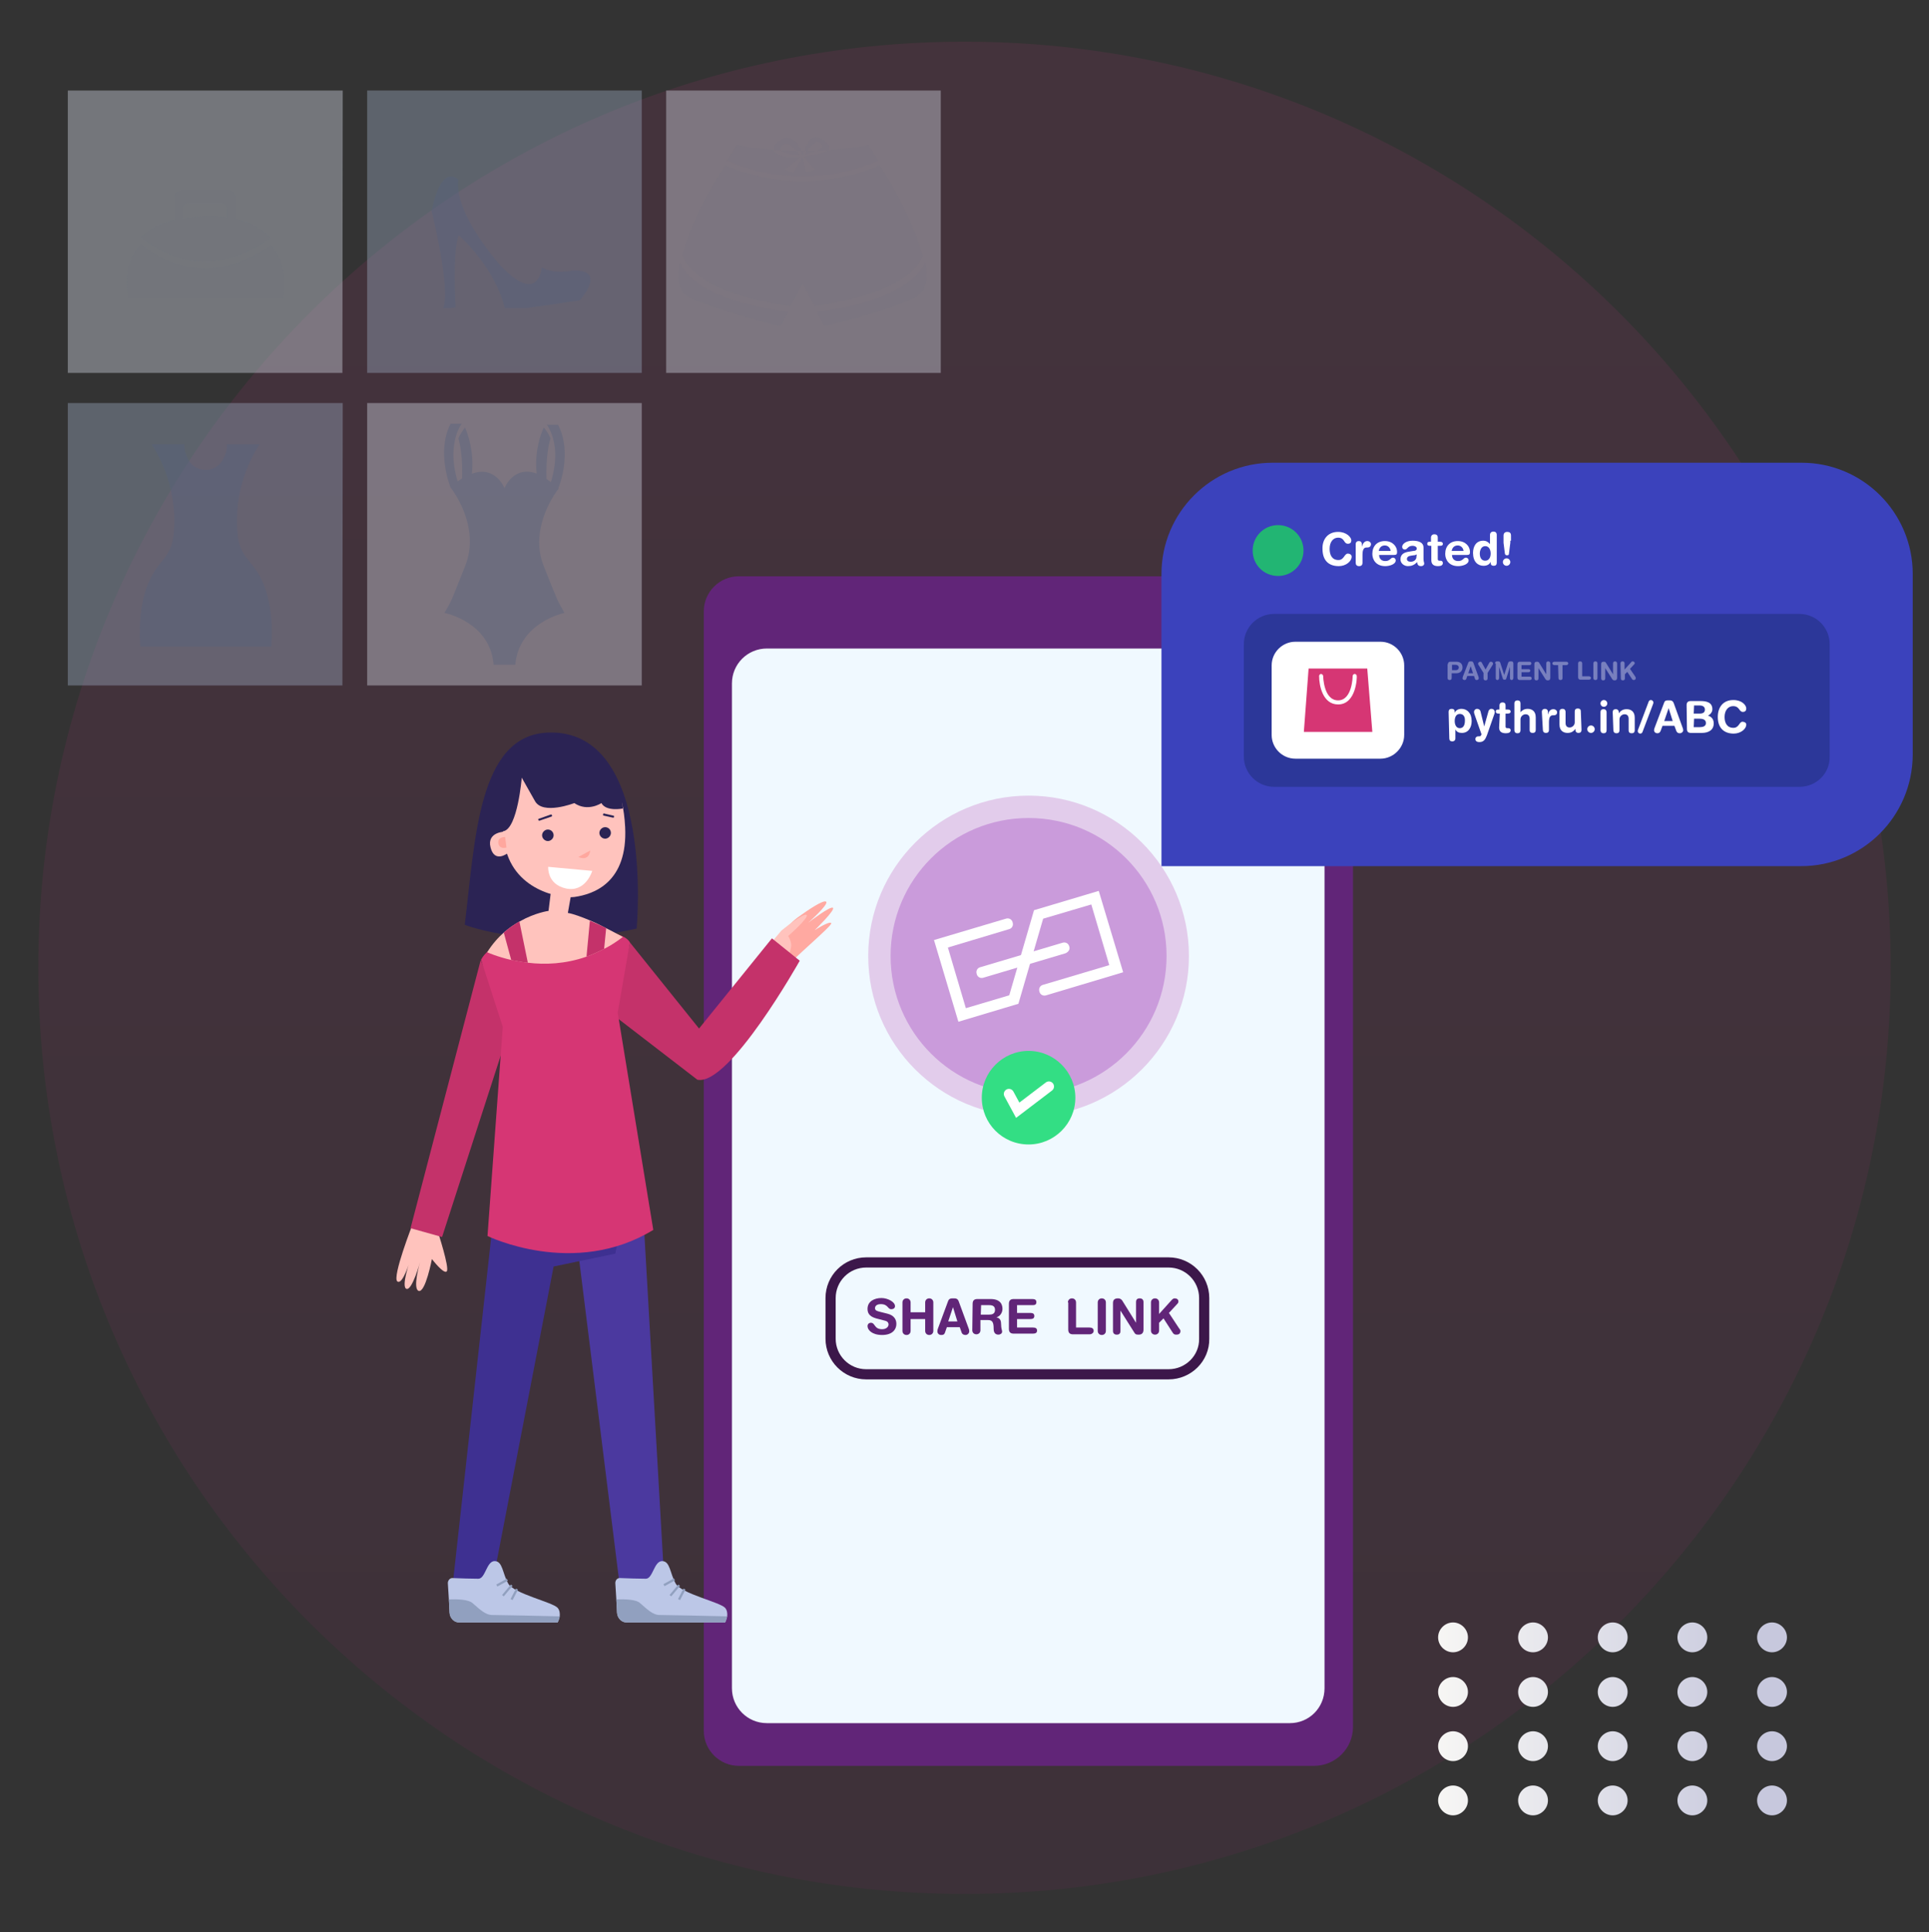 <?xml version="1.0" encoding="utf-8"?>
<!-- Generator: Adobe Illustrator 26.1.0, SVG Export Plug-In . SVG Version: 6.00 Build 0)  -->
<svg version="1.1" id="Layer_1" xmlns="http://www.w3.org/2000/svg" xmlns:xlink="http://www.w3.org/1999/xlink" x="0px" y="0px"
	 viewBox="0 0 569 570" style="enable-background:new 0 0 569 570;" xml:space="preserve">
<rect x="0" y="0" width="569" height="570" fill="#333333" stroke="none"/>
<style type="text/css">
	.st0{opacity:0.1;fill:url(#SVGID_1_);enable-background:new    ;}
	.st1{fill:url(#SVGID_00000145779715469754775470000016597155774604590524_);}
	.st2{fill:url(#SVGID_00000093159127381268958080000013267284150555647408_);}
	.st3{fill:url(#SVGID_00000000903448280595206350000017776979927285017492_);}
	.st4{fill:url(#SVGID_00000051348987225276845770000001016409095610187661_);}
	.st5{fill:url(#SVGID_00000089542938008175955790000008212406240033840814_);}
	.st6{fill:url(#SVGID_00000169524121190831194410000001109948917883963049_);}
	.st7{fill:url(#SVGID_00000007418069597628416940000005055244753921373326_);}
	.st8{fill:url(#SVGID_00000087379346163766437100000011016424882644678560_);}
	.st9{fill:url(#SVGID_00000111902073455671426750000015965905860054582915_);}
	.st10{fill:url(#SVGID_00000010291906301214097360000002788269762959484806_);}
	.st11{fill:url(#SVGID_00000150806963692396866450000004966680590383477144_);}
	.st12{fill:url(#SVGID_00000110444661566116516830000000716700121165826726_);}
	.st13{fill:url(#SVGID_00000052077075195748829200000002928403309185497483_);}
	.st14{fill:url(#SVGID_00000011006616232366857750000003450882889618429572_);}
	.st15{fill:url(#SVGID_00000108269903013345440180000010051079411454885046_);}
	.st16{fill:url(#SVGID_00000066503402760270145490000017453997716941902213_);}
	.st17{fill:url(#SVGID_00000069387214100583306410000009891375722663128725_);}
	.st18{fill:url(#SVGID_00000108269756896996972920000005590734798940372377_);}
	.st19{fill:url(#SVGID_00000107553922160795485620000013844776966056831910_);}
	.st20{fill:url(#SVGID_00000057134363949118313520000002087544146573078412_);}
	.st21{fill:#612578;}
	.st22{fill:#F0F9FF;}
	.st23{fill:none;stroke:#3C174A;stroke-width:3;stroke-miterlimit:10;}
	.st24{fill:#E2CCEB;}
	.st25{fill:#CA9BDB;}
	.st26{fill:#33DE84;}
	.st27{fill:none;stroke:#FFFFFF;stroke-width:3;stroke-linecap:round;stroke-miterlimit:10;}
	.st28{fill:#FFFFFF;}
	.st29{opacity:0.5;}
	.st30{fill:none;}
	.st31{fill:#3B42BC;}
	.st32{fill:#2C3799;}
	.st33{fill:#D63674;}
	.st34{opacity:0.6;}
	.st35{opacity:0.6;fill:#FFFFFF;enable-background:new    ;}
	.st36{fill:#22B573;}
	.st37{opacity:0.4;fill:#D4DAE6;enable-background:new    ;}
	.st38{opacity:0.4;fill:#9BAAC2;enable-background:new    ;}
	.st39{opacity:0.4;fill:#55637D;enable-background:new    ;}
	.st40{opacity:0.4;}
	.st41{fill:#FFC3BD;}
	.st42{fill:#FFA9A1;}
	.st43{fill:#C4326A;}
	.st44{fill:#4B399F;}
	.st45{fill:#3E3091;}
	.st46{fill:#2B2354;}
	.st47{fill:#FFA79E;}
	.st48{fill:#BCC7E7;}
	.st49{fill:#91A0BF;}
</style>
<linearGradient id="SVGID_1_" gradientUnits="userSpaceOnUse" x1="284.5" y1="1109.831" x2="284.5" y2="1750.03" gradientTransform="matrix(1 0 0 1 0 -1073.054)">
	<stop  offset="0" style="stop-color:#DD2F8E"/>
	<stop  offset="1" style="stop-color:#891D65"/>
</linearGradient>
<path class="st0" d="M284.5,558.7c150.9,0,273.2-122.3,273.2-273.2S435.4,12.3,284.5,12.3S11.3,134.6,11.3,285.5
	S133.6,558.7,284.5,558.7z"/>
<g>
	
		<linearGradient id="SVGID_00000030449593462166967460000015575509312374682005_" gradientUnits="userSpaceOnUse" x1="407.379" y1="229" x2="519.69" y2="229" gradientTransform="matrix(1 0 0 -1 0 712)">
		<stop  offset="0" style="stop-color:#FFFEF8"/>
		<stop  offset="1" style="stop-color:#C7C8DD"/>
	</linearGradient>
	<path style="fill:url(#SVGID_00000030449593462166967460000015575509312374682005_);" d="M428.6,487.4c2.4,0,4.4-2,4.4-4.4
		s-2-4.4-4.4-4.4s-4.4,2-4.4,4.4S426.2,487.4,428.6,487.4z"/>
	
		<linearGradient id="SVGID_00000049902133351584100490000007110196834415062949_" gradientUnits="userSpaceOnUse" x1="407.378" y1="229" x2="519.688" y2="229" gradientTransform="matrix(1 0 0 -1 0 712)">
		<stop  offset="0" style="stop-color:#FFFEF8"/>
		<stop  offset="1" style="stop-color:#C7C8DD"/>
	</linearGradient>
	<path style="fill:url(#SVGID_00000049902133351584100490000007110196834415062949_);" d="M452.2,487.4c2.4,0,4.4-2,4.4-4.4
		s-2-4.4-4.4-4.4s-4.4,2-4.4,4.4S449.7,487.4,452.2,487.4z"/>
	
		<linearGradient id="SVGID_00000088124589905716160210000004796983506812859303_" gradientUnits="userSpaceOnUse" x1="407.379" y1="229" x2="519.69" y2="229" gradientTransform="matrix(1 0 0 -1 0 712)">
		<stop  offset="0" style="stop-color:#FFFEF8"/>
		<stop  offset="1" style="stop-color:#C7C8DD"/>
	</linearGradient>
	<path style="fill:url(#SVGID_00000088124589905716160210000004796983506812859303_);" d="M475.7,487.4c2.4,0,4.4-2,4.4-4.4
		s-2-4.4-4.4-4.4s-4.4,2-4.4,4.4S473.3,487.4,475.7,487.4z"/>
	
		<linearGradient id="SVGID_00000127732666525401593760000005460344720971498643_" gradientUnits="userSpaceOnUse" x1="407.378" y1="229" x2="519.688" y2="229" gradientTransform="matrix(1 0 0 -1 0 712)">
		<stop  offset="0" style="stop-color:#FFFEF8"/>
		<stop  offset="1" style="stop-color:#C7C8DD"/>
	</linearGradient>
	<path style="fill:url(#SVGID_00000127732666525401593760000005460344720971498643_);" d="M499.2,487.4c2.4,0,4.4-2,4.4-4.4
		s-2-4.4-4.4-4.4s-4.4,2-4.4,4.4S496.8,487.4,499.2,487.4z"/>
	
		<linearGradient id="SVGID_00000004507053390115600110000015074586381867748782_" gradientUnits="userSpaceOnUse" x1="407.379" y1="229" x2="519.688" y2="229" gradientTransform="matrix(1 0 0 -1 0 712)">
		<stop  offset="0" style="stop-color:#FFFEF8"/>
		<stop  offset="1" style="stop-color:#C7C8DD"/>
	</linearGradient>
	<path style="fill:url(#SVGID_00000004507053390115600110000015074586381867748782_);" d="M522.7,487.4c2.4,0,4.4-2,4.4-4.4
		s-2-4.4-4.4-4.4s-4.4,2-4.4,4.4S520.3,487.4,522.7,487.4z"/>
	
		<linearGradient id="SVGID_00000146458119078847758520000009002304162021017527_" gradientUnits="userSpaceOnUse" x1="407.379" y1="212.9" x2="519.688" y2="212.9" gradientTransform="matrix(1 0 0 -1 0 712)">
		<stop  offset="0" style="stop-color:#FFFEF8"/>
		<stop  offset="1" style="stop-color:#C7C8DD"/>
	</linearGradient>
	<path style="fill:url(#SVGID_00000146458119078847758520000009002304162021017527_);" d="M428.6,503.5c2.4,0,4.4-2,4.4-4.4
		s-2-4.4-4.4-4.4s-4.4,2-4.4,4.4S426.2,503.5,428.6,503.5z"/>
	
		<linearGradient id="SVGID_00000054233146218322047480000012571193696563271595_" gradientUnits="userSpaceOnUse" x1="407.378" y1="212.9" x2="519.688" y2="212.9" gradientTransform="matrix(1 0 0 -1 0 712)">
		<stop  offset="0" style="stop-color:#FFFEF8"/>
		<stop  offset="1" style="stop-color:#C7C8DD"/>
	</linearGradient>
	<path style="fill:url(#SVGID_00000054233146218322047480000012571193696563271595_);" d="M452.2,503.5c2.4,0,4.4-2,4.4-4.4
		s-2-4.4-4.4-4.4s-4.4,2-4.4,4.4S449.7,503.5,452.2,503.5z"/>
	
		<linearGradient id="SVGID_00000136370417604993487470000009121588587020678022_" gradientUnits="userSpaceOnUse" x1="407.379" y1="212.9" x2="519.69" y2="212.9" gradientTransform="matrix(1 0 0 -1 0 712)">
		<stop  offset="0" style="stop-color:#FFFEF8"/>
		<stop  offset="1" style="stop-color:#C7C8DD"/>
	</linearGradient>
	<path style="fill:url(#SVGID_00000136370417604993487470000009121588587020678022_);" d="M475.7,503.5c2.4,0,4.4-2,4.4-4.4
		s-2-4.4-4.4-4.4s-4.4,2-4.4,4.4S473.3,503.5,475.7,503.5z"/>
	
		<linearGradient id="SVGID_00000166645077512522227570000008333762471718447505_" gradientUnits="userSpaceOnUse" x1="407.378" y1="212.9" x2="519.688" y2="212.9" gradientTransform="matrix(1 0 0 -1 0 712)">
		<stop  offset="0" style="stop-color:#FFFEF8"/>
		<stop  offset="1" style="stop-color:#C7C8DD"/>
	</linearGradient>
	<path style="fill:url(#SVGID_00000166645077512522227570000008333762471718447505_);" d="M499.2,503.5c2.4,0,4.4-2,4.4-4.4
		s-2-4.4-4.4-4.4s-4.4,2-4.4,4.4S496.8,503.5,499.2,503.5z"/>
	
		<linearGradient id="SVGID_00000018235254374496430460000000440535176800428937_" gradientUnits="userSpaceOnUse" x1="407.379" y1="212.9" x2="519.688" y2="212.9" gradientTransform="matrix(1 0 0 -1 0 712)">
		<stop  offset="0" style="stop-color:#FFFEF8"/>
		<stop  offset="1" style="stop-color:#C7C8DD"/>
	</linearGradient>
	<path style="fill:url(#SVGID_00000018235254374496430460000000440535176800428937_);" d="M522.7,503.5c2.4,0,4.4-2,4.4-4.4
		s-2-4.4-4.4-4.4s-4.4,2-4.4,4.4S520.3,503.5,522.7,503.5z"/>
	
		<linearGradient id="SVGID_00000121971635061367550260000009489444536137486779_" gradientUnits="userSpaceOnUse" x1="407.379" y1="196.9" x2="519.688" y2="196.9" gradientTransform="matrix(1 0 0 -1 0 712)">
		<stop  offset="0" style="stop-color:#FFFEF8"/>
		<stop  offset="1" style="stop-color:#C7C8DD"/>
	</linearGradient>
	<path style="fill:url(#SVGID_00000121971635061367550260000009489444536137486779_);" d="M428.6,519.5c2.4,0,4.4-2,4.4-4.4
		s-2-4.4-4.4-4.4s-4.4,2-4.4,4.4S426.2,519.5,428.6,519.5z"/>
	
		<linearGradient id="SVGID_00000170251524428022088670000011922204624404771729_" gradientUnits="userSpaceOnUse" x1="407.378" y1="196.9" x2="519.688" y2="196.9" gradientTransform="matrix(1 0 0 -1 0 712)">
		<stop  offset="0" style="stop-color:#FFFEF8"/>
		<stop  offset="1" style="stop-color:#C7C8DD"/>
	</linearGradient>
	<path style="fill:url(#SVGID_00000170251524428022088670000011922204624404771729_);" d="M452.2,519.5c2.4,0,4.4-2,4.4-4.4
		s-2-4.4-4.4-4.4s-4.4,2-4.4,4.4S449.7,519.5,452.2,519.5z"/>
	
		<linearGradient id="SVGID_00000132774387859690486560000001333953592011687569_" gradientUnits="userSpaceOnUse" x1="407.379" y1="196.9" x2="519.69" y2="196.9" gradientTransform="matrix(1 0 0 -1 0 712)">
		<stop  offset="0" style="stop-color:#FFFEF8"/>
		<stop  offset="1" style="stop-color:#C7C8DD"/>
	</linearGradient>
	<path style="fill:url(#SVGID_00000132774387859690486560000001333953592011687569_);" d="M475.7,519.5c2.4,0,4.4-2,4.4-4.4
		s-2-4.4-4.4-4.4s-4.4,2-4.4,4.4S473.3,519.5,475.7,519.5z"/>
	
		<linearGradient id="SVGID_00000155842888183842719070000003468057694829360788_" gradientUnits="userSpaceOnUse" x1="407.378" y1="196.9" x2="519.688" y2="196.9" gradientTransform="matrix(1 0 0 -1 0 712)">
		<stop  offset="0" style="stop-color:#FFFEF8"/>
		<stop  offset="1" style="stop-color:#C7C8DD"/>
	</linearGradient>
	<path style="fill:url(#SVGID_00000155842888183842719070000003468057694829360788_);" d="M499.2,519.5c2.4,0,4.4-2,4.4-4.4
		s-2-4.4-4.4-4.4s-4.4,2-4.4,4.4S496.8,519.5,499.2,519.5z"/>
	
		<linearGradient id="SVGID_00000141417752095031905380000006326635331780380058_" gradientUnits="userSpaceOnUse" x1="407.379" y1="196.9" x2="519.688" y2="196.9" gradientTransform="matrix(1 0 0 -1 0 712)">
		<stop  offset="0" style="stop-color:#FFFEF8"/>
		<stop  offset="1" style="stop-color:#C7C8DD"/>
	</linearGradient>
	<path style="fill:url(#SVGID_00000141417752095031905380000006326635331780380058_);" d="M522.7,519.5c2.4,0,4.4-2,4.4-4.4
		s-2-4.4-4.4-4.4s-4.4,2-4.4,4.4S520.3,519.5,522.7,519.5z"/>
	
		<linearGradient id="SVGID_00000165230585841756836690000014661454507877965956_" gradientUnits="userSpaceOnUse" x1="407.379" y1="180.9" x2="519.688" y2="180.9" gradientTransform="matrix(1 0 0 -1 0 712)">
		<stop  offset="0" style="stop-color:#FFFEF8"/>
		<stop  offset="1" style="stop-color:#C7C8DD"/>
	</linearGradient>
	<path style="fill:url(#SVGID_00000165230585841756836690000014661454507877965956_);" d="M428.6,535.5c2.4,0,4.4-2,4.4-4.4
		s-2-4.4-4.4-4.4s-4.4,2-4.4,4.4S426.2,535.5,428.6,535.5z"/>
	
		<linearGradient id="SVGID_00000119098187078508694360000000846189131205011351_" gradientUnits="userSpaceOnUse" x1="407.378" y1="180.9" x2="519.688" y2="180.9" gradientTransform="matrix(1 0 0 -1 0 712)">
		<stop  offset="0" style="stop-color:#FFFEF8"/>
		<stop  offset="1" style="stop-color:#C7C8DD"/>
	</linearGradient>
	<path style="fill:url(#SVGID_00000119098187078508694360000000846189131205011351_);" d="M452.2,535.5c2.4,0,4.4-2,4.4-4.4
		s-2-4.4-4.4-4.4s-4.4,2-4.4,4.4C447.8,533.5,449.7,535.5,452.2,535.5z"/>
	
		<linearGradient id="SVGID_00000077320888206071520430000002765794334330969791_" gradientUnits="userSpaceOnUse" x1="407.379" y1="180.9" x2="519.69" y2="180.9" gradientTransform="matrix(1 0 0 -1 0 712)">
		<stop  offset="0" style="stop-color:#FFFEF8"/>
		<stop  offset="1" style="stop-color:#C7C8DD"/>
	</linearGradient>
	<path style="fill:url(#SVGID_00000077320888206071520430000002765794334330969791_);" d="M475.7,535.5c2.4,0,4.4-2,4.4-4.4
		s-2-4.4-4.4-4.4s-4.4,2-4.4,4.4C471.3,533.5,473.3,535.5,475.7,535.5z"/>
	
		<linearGradient id="SVGID_00000114051873230959969680000003651231661373563567_" gradientUnits="userSpaceOnUse" x1="407.378" y1="180.9" x2="519.688" y2="180.9" gradientTransform="matrix(1 0 0 -1 0 712)">
		<stop  offset="0" style="stop-color:#FFFEF8"/>
		<stop  offset="1" style="stop-color:#C7C8DD"/>
	</linearGradient>
	<path style="fill:url(#SVGID_00000114051873230959969680000003651231661373563567_);" d="M499.2,535.5c2.4,0,4.4-2,4.4-4.4
		s-2-4.4-4.4-4.4s-4.4,2-4.4,4.4C494.8,533.5,496.8,535.5,499.2,535.5z"/>
	
		<linearGradient id="SVGID_00000005969245247775572440000014820546857566451073_" gradientUnits="userSpaceOnUse" x1="407.379" y1="180.9" x2="519.688" y2="180.9" gradientTransform="matrix(1 0 0 -1 0 712)">
		<stop  offset="0" style="stop-color:#FFFEF8"/>
		<stop  offset="1" style="stop-color:#C7C8DD"/>
	</linearGradient>
	<path style="fill:url(#SVGID_00000005969245247775572440000014820546857566451073_);" d="M522.7,535.5c2.4,0,4.4-2,4.4-4.4
		s-2-4.4-4.4-4.4s-4.4,2-4.4,4.4S520.3,535.5,522.7,535.5z"/>
</g>
<path class="st21" d="M387.6,520.9H217.9c-5.6,0-10.3-4.6-10.3-10.3V180.3c0-5.6,4.6-10.3,10.3-10.3h170.9c5.7,0,10.3,4.6,10.3,10.3
	v329.1C399.1,515.8,393.9,520.9,387.6,520.9z"/>
<path class="st22" d="M380.5,508.3H226.2c-5.7,0-10.3-4.6-10.3-10.3V201.6c0-5.7,4.6-10.3,10.3-10.3h154.2c5.7,0,10.3,4.6,10.3,10.3
	V498C390.7,503.8,386.1,508.3,380.5,508.3z"/>
<path class="st23" d="M344.7,405.4h-89.2c-5.8,0-10.5-4.7-10.5-10.5v-12c0-5.8,4.7-10.5,10.5-10.5h89.2c5.8,0,10.5,4.7,10.5,10.5v12
	C355.3,400.7,350.5,405.4,344.7,405.4z"/>
<path class="st21" d="M261.7,387.5c2.1,0.5,2.7,1.8,2.7,3c0,1.9-1.4,3.3-4.2,3.3c-3,0-4.3-1.5-4.3-2.6c0-0.6,0.4-1,1-1
	c1.3,0,0.9,1.9,3.3,1.9c1.2,0,1.9-0.7,1.9-1.4c0-0.4-0.2-0.9-1-1.1l-2.7-0.7c-2.1-0.6-2.5-1.7-2.5-2.8c0-2.3,2.1-3.2,4.1-3.2
	c1.8,0,4,1.1,4,2.4c0,0.6-0.5,0.9-1.1,0.9c-1.1,0-0.9-1.5-3.1-1.5c-1.1,0-1.7,0.5-1.7,1.2c0,0.8,0.9,0.9,1.6,1.1L261.7,387.5z"/>
<path class="st21" d="M266.2,384.2c0-0.7,0.5-1.2,1.2-1.2s1.2,0.5,1.2,1.2v2.9h4.3v-2.9c0-0.7,0.5-1.2,1.2-1.2s1.2,0.5,1.2,1.2v8.4
	c0,0.7-0.5,1.2-1.2,1.2s-1.2-0.5-1.2-1.2v-3.5h-4.3v3.5c0,0.7-0.5,1.2-1.2,1.2s-1.2-0.5-1.2-1.2V384.2z"/>
<path class="st21" d="M279.7,383.7c0.2-0.5,0.6-0.7,1.2-0.7h0.6c0.5,0,1,0.1,1.3,0.9l2.9,7.9c0.1,0.2,0.2,0.6,0.2,0.9
	c0,0.6-0.5,1.1-1.1,1.1c-0.5,0-0.9-0.2-1.1-0.6l-0.6-1.7h-3.8l-0.6,1.7c-0.2,0.5-0.5,0.6-1.1,0.6s-1.1-0.4-1.1-1.1
	c0-0.3,0.1-0.7,0.2-0.9L279.7,383.7z M281.1,385.6l-1.4,4.2h2.7L281.1,385.6z"/>
<path class="st21" d="M286.9,384.6c0-1.1,0.6-1.4,1.4-1.4h3.9c2.8,0,3.5,1.5,3.5,2.9c0,1.1-0.7,2.2-1.8,2.5l0,0
	c1.2,0.2,1.4,1.1,1.4,2.1c0,1.2,0.3,1.7,0.3,2.1c0,0.6-0.6,0.9-1.1,0.9c-1.3,0-1.4-1.2-1.4-1.7c0-1.8-0.3-2.6-1.6-2.6h-2.3v3
	c0,0.7-0.5,1.2-1.2,1.2s-1.2-0.5-1.2-1.2L286.9,384.6L286.9,384.6z M289.3,387.8h2.4c0.9,0,1.8-0.2,1.8-1.4c0-1.1-0.7-1.4-1.7-1.4
	h-2.4L289.3,387.8L289.3,387.8z"/>
<path class="st21" d="M297.6,384.6c0-1.1,0.6-1.4,1.4-1.4h5.5c0.7,0,1.2,0.2,1.2,0.9c0,0.8-0.5,0.9-1.2,0.9H300v2.3h4
	c0.6,0,1.1,0.2,1.1,0.9c0,0.7-0.5,0.9-1.1,0.9h-4v2.5h4.7c0.7,0,1.2,0.2,1.2,0.9s-0.5,0.9-1.2,0.9H299c-0.8,0-1.4-0.3-1.4-1.4V384.6
	z"/>
<path class="st21" d="M315,384.2c0-0.7,0.5-1.2,1.2-1.2s1.2,0.5,1.2,1.2v7.4h4c0.7,0,1.2,0.3,1.2,1c0,0.6-0.6,1-1.2,1h-4.9
	c-0.8,0-1.4-0.3-1.4-1.4v-8H315z"/>
<path class="st21" d="M323.8,384.2c0-0.7,0.5-1.2,1.2-1.2s1.2,0.5,1.2,1.2v8.4c0,0.7-0.5,1.2-1.2,1.2s-1.2-0.5-1.2-1.2V384.2z"/>
<path class="st21" d="M328.3,384.4c0-1,0.5-1.4,1.5-1.4c0.5,0,0.9,0.2,1.2,0.6l4.1,6.6l0,0v-6.1c0-0.8,0.4-1.1,1.1-1.1
	s1.1,0.4,1.1,1.1v8.1c0,0.9-0.4,1.5-1.4,1.5c-0.8,0-1-0.1-1.3-0.6l-4.1-6.5l0,0v6c0,0.8-0.4,1.1-1.1,1.1s-1.1-0.4-1.1-1.1
	L328.3,384.4L328.3,384.4z"/>
<path class="st21" d="M339.5,384.2c0-0.7,0.5-1.2,1.2-1.2s1.2,0.5,1.2,1.2v3.4l3.7-4.1c0.3-0.3,0.5-0.5,0.9-0.5
	c0.6,0,1.1,0.3,1.1,0.9c0,0.4-0.2,0.6-0.4,0.8l-2.4,2.6l2.9,4.4c0.2,0.3,0.5,0.6,0.5,0.9c0,0.9-0.6,1.1-1.2,1.1
	c-0.5,0-0.8-0.1-1.1-0.6l-2.7-4.2l-1.3,1.3v2.3c0,0.7-0.5,1.2-1.2,1.2s-1.2-0.5-1.2-1.2V384.2L339.5,384.2z"/>
<path class="st24" d="M303.4,329.3c26.1,0,47.3-21.2,47.3-47.3c0-26.1-21.2-47.3-47.3-47.3s-47.3,21.2-47.3,47.3
	S277.2,329.3,303.4,329.3z"/>
<path class="st25" d="M303.4,322.7c22.5,0,40.7-18.2,40.7-40.7s-18.2-40.7-40.7-40.7s-40.7,18.2-40.7,40.7S280.9,322.7,303.4,322.7z
	"/>
<path class="st26" d="M303.4,337.6c7.6,0,13.8-6.2,13.8-13.8c0-7.6-6.2-13.8-13.8-13.8c-7.6,0-13.8,6.2-13.8,13.8
	S295.7,337.6,303.4,337.6z"/>
<path class="st27" d="M297.6,322.7l2.6,4.8l9.2-7"/>
<path class="st28" d="M331.3,286.8l-22.7,6.8c-0.9,0.3-1.8-0.2-2-1.1c-0.3-0.9,0.2-1.8,1.1-2l19.5-5.8l-5.3-17.9l-14.2,4.2
	l-7.3,25.1l-17.7,5.3l-7.2-24.1l21.2-6.3c0.9-0.3,1.8,0.2,2,1.1c0.3,0.9-0.2,1.8-1.1,2l-18,5.4l5.3,17.9l12.8-3.8l7.3-25.1l19.1-5.7
	L331.3,286.8z"/>
<path class="st28" d="M314.3,281.2l-24.2,7.2c-0.9,0.3-1.8-0.2-2-1.1c-0.3-0.9,0.2-1.8,1.1-2l24.2-7.2c0.9-0.3,1.8,0.2,2,1.1
	C315.7,280,315.2,280.8,314.3,281.2z"/>
<g class="st29">
	<rect x="337.6" y="133.1" class="st30" width="231.4" height="143.1"/>
</g>
<path class="st31" d="M531.3,255.5H342.6v-86.2c0-18.1,14.7-32.8,32.8-32.8h156c18.1,0,32.8,14.7,32.8,32.8v53.4
	C564.1,240.8,549.4,255.5,531.3,255.5z"/>
<path class="st32" d="M530.8,232.1h-155c-4.9,0-8.9-4-8.9-8.9V190c0-4.9,4-8.9,8.9-8.9h155c4.9,0,8.9,4,8.9,8.9v33.2
	C539.8,228.1,535.8,232.1,530.8,232.1z"/>
<path class="st28" d="M407.2,223.8h-25.1c-3.9,0-7-3.2-7-7v-20.5c0-3.9,3.2-7,7-7h25.1c3.9,0,7,3.2,7,7v20.5
	C414.2,220.6,411,223.8,407.2,223.8z"/>
<path class="st33" d="M403.3,197.2H386l-1.4,18.7h20.2L403.3,197.2z M394.7,207.8c-4.5,0-5.6-5.5-5.6-8.4c0-0.3,0.3-0.6,0.6-0.6
	c0.1,0,0.3,0.1,0.4,0.2c0.1,0.1,0.2,0.3,0.2,0.4c0,0.1,0.1,7.2,4.4,7.2c4.2,0,4.3-7.1,4.3-7.2c0-0.3,0.3-0.6,0.6-0.6
	c0.3,0,0.6,0.3,0.6,0.6C400.3,199.7,400.1,207.8,394.7,207.8z"/>
<g class="st34">
	<path class="st35" d="M427.1,195.9c0-0.5,0.3-0.7,0.7-0.7h1.8c1,0,1.8,0.5,1.8,1.7c0,1-0.7,1.7-1.8,1.7h-1.4v1.4
		c0,0.4-0.2,0.6-0.6,0.6s-0.6-0.2-0.6-0.6v-4.1L427.1,195.9L427.1,195.9z M428.3,197.7h1.1c0.5,0,0.9-0.3,0.9-0.8s-0.4-0.8-1-0.8h-1
		V197.7z"/>
	<path class="st35" d="M433.1,195.5c0.1-0.3,0.3-0.4,0.6-0.4h0.3c0.3,0,0.5,0.1,0.6,0.4l1.5,4.1c0,0.1,0.1,0.3,0.1,0.5
		c0,0.3-0.3,0.5-0.6,0.5c-0.3,0-0.4-0.1-0.5-0.3l-0.3-0.9h-2l-0.3,0.9c-0.1,0.2-0.3,0.3-0.5,0.3c-0.3,0-0.6-0.2-0.6-0.5
		c0-0.2,0.1-0.3,0.1-0.5L433.1,195.5z M433.8,196.5l-0.7,2.1h1.4L433.8,196.5z"/>
	<path class="st35" d="M437.6,198.5l-1.5-2.4c-0.1-0.1-0.1-0.2-0.1-0.3c0-0.4,0.4-0.6,0.6-0.6c0.3,0,0.4,0.1,0.5,0.3l1.1,2l1.1-2
		c0.2-0.3,0.3-0.3,0.5-0.3s0.6,0.1,0.6,0.6c0,0.1,0,0.2-0.1,0.3l-1.5,2.4v1.6c0,0.4-0.2,0.6-0.6,0.6s-0.6-0.2-0.6-0.6V198.5z"/>
	<path class="st35" d="M441,195.7c0-0.5,0.3-0.6,0.6-0.6h0.3c0.4,0,0.6,0.1,0.7,0.6l1.1,3.4l1.1-3.4c0.1-0.4,0.3-0.6,0.7-0.6h0.3
		c0.3,0,0.6,0.1,0.6,0.6v4.3c0,0.3-0.2,0.6-0.5,0.6c-0.4,0-0.5-0.3-0.5-0.6v-3.3l-1.1,3.5c-0.1,0.3-0.3,0.3-0.5,0.3
		s-0.5-0.1-0.5-0.3l-1.1-3.5v3.3c0,0.3-0.2,0.6-0.5,0.6c-0.4,0-0.5-0.3-0.5-0.6v-4.3H441z"/>
	<path class="st35" d="M447.6,195.9c0-0.5,0.3-0.7,0.7-0.7h2.8c0.3,0,0.6,0.1,0.6,0.5s-0.3,0.5-0.6,0.5h-2.3v1.2h2
		c0.3,0,0.6,0.1,0.6,0.4c0,0.4-0.3,0.5-0.6,0.5h-2v1.3h2.4c0.3,0,0.6,0.1,0.6,0.5s-0.3,0.5-0.6,0.5h-2.9c-0.4,0-0.7-0.2-0.7-0.7
		V195.9z"/>
	<path class="st35" d="M452.6,195.9c0-0.5,0.2-0.7,0.8-0.7c0.3,0,0.5,0.1,0.6,0.3l2.1,3.4v-3.2c0-0.4,0.2-0.6,0.6-0.6
		c0.3,0,0.6,0.2,0.6,0.6v4.2c0,0.5-0.2,0.8-0.7,0.8c-0.4,0-0.5-0.1-0.7-0.3l-2.1-3.3v3c0,0.4-0.2,0.6-0.6,0.6s-0.6-0.2-0.6-0.6
		L452.6,195.9L452.6,195.9z"/>
	<path class="st35" d="M459.6,196.2h-1.1c-0.3,0-0.6-0.2-0.6-0.5s0.3-0.5,0.6-0.5h3.5c0.3,0,0.6,0.2,0.6,0.5s-0.3,0.5-0.6,0.5h-1.1
		v3.8c0,0.4-0.2,0.6-0.6,0.6s-0.6-0.2-0.6-0.6L459.6,196.2L459.6,196.2z"/>
	<path class="st35" d="M465.5,195.7c0-0.4,0.2-0.6,0.6-0.6s0.6,0.2,0.6,0.6v3.8h2c0.3,0,0.6,0.2,0.6,0.5s-0.3,0.5-0.6,0.5h-2.5
		c-0.4,0-0.7-0.2-0.7-0.7V195.7z"/>
	<path class="st35" d="M470,195.7c0-0.4,0.2-0.6,0.6-0.6s0.6,0.2,0.6,0.6v4.3c0,0.4-0.2,0.6-0.6,0.6s-0.6-0.2-0.6-0.6V195.7z"/>
	<path class="st35" d="M472.3,195.9c0-0.5,0.2-0.7,0.8-0.7c0.3,0,0.5,0.1,0.6,0.3l2.1,3.4v-3.2c0-0.4,0.2-0.6,0.6-0.6
		c0.3,0,0.6,0.2,0.6,0.6v4.2c0,0.5-0.2,0.8-0.7,0.8c-0.4,0-0.5-0.1-0.7-0.3l-2.1-3.3v3c0,0.4-0.2,0.6-0.6,0.6s-0.6-0.2-0.6-0.6
		L472.3,195.9L472.3,195.9z"/>
	<path class="st35" d="M478,195.7c0-0.4,0.2-0.6,0.6-0.6s0.6,0.2,0.6,0.6v1.8l1.9-2.1c0.1-0.2,0.3-0.3,0.5-0.3
		c0.3,0,0.6,0.2,0.6,0.5c0,0.2-0.1,0.3-0.2,0.4l-1.2,1.3l1.5,2.2c0.1,0.2,0.2,0.3,0.2,0.5c0,0.5-0.3,0.6-0.6,0.6
		c-0.2,0-0.4-0.1-0.5-0.3l-1.4-2.1l-0.7,0.7v1.2c0,0.4-0.2,0.6-0.6,0.6s-0.6-0.2-0.6-0.6L478,195.7L478,195.7z"/>
</g>
<path class="st28" d="M427.3,210c0-0.6,0.3-0.9,0.9-0.9s0.9,0.3,0.9,0.9v0.3l0,0c0.3-0.8,1.1-1.2,2-1.2c1.6,0,3,1.2,3,3.6
	c0,1.8-0.9,3.5-2.9,3.5c-0.9,0-1.5-0.3-1.9-1l0,0v2.6c0,0.6-0.4,0.9-0.9,0.9c-0.6,0-0.9-0.3-0.9-0.9L427.3,210L427.3,210z
	 M430.6,210.6c-1.1,0-1.5,1-1.5,2.1c0,1,0.4,2.1,1.5,2.1c1.2,0,1.5-1.2,1.5-2.1C432.2,211.5,431.7,210.6,430.6,210.6z"/>
<path class="st28" d="M437.8,214.3l1.2-4.3c0.1-0.5,0.4-0.9,0.9-0.9c0.8,0,1,0.6,1,0.9c0,0.2,0,0.3-0.1,0.6l-2.2,6.3
	c-0.5,1.3-1,2-2.2,2c-0.9,0-1.2-0.4-1.2-0.9s0.4-0.8,0.9-0.8h0.2c0.3,0,0.5,0,0.7-0.6l-2-5.7c-0.2-0.5-0.2-0.7-0.2-0.9
	c0-0.5,0.4-0.9,0.9-0.9s0.9,0.3,1,0.7L437.8,214.3z"/>
<path class="st28" d="M442.4,210.5H442c-0.5,0-0.8-0.2-0.8-0.6c0-0.4,0.2-0.6,0.8-0.6h0.3v-1.2c0-0.6,0.4-0.9,0.9-0.9
	c0.6,0,0.9,0.3,0.9,0.9v1.2h0.6c0.6,0,0.9,0.2,0.9,0.6c0,0.4-0.3,0.6-0.9,0.6h-0.6v3.8c0,0.3,0.1,0.5,0.5,0.5h0.3
	c0.4,0,0.7,0.2,0.7,0.6c0,0.6-0.5,0.9-1.4,0.9c-1.4,0-2-0.6-2-1.7L442.4,210.5L442.4,210.5z"/>
<path class="st28" d="M446.7,207.5c0-0.6,0.4-0.9,0.9-0.9c0.6,0,0.9,0.3,0.9,0.9v2.6l0,0c0.4-0.5,1.1-1,2.1-1c1.2,0,2.4,0.6,2.4,2.5
	v3.7c0,0.5-0.2,0.9-0.9,0.9c-0.8,0-0.9-0.5-0.9-0.9V212c0-0.8-0.4-1.3-1.2-1.3c-0.7,0-1.5,0.6-1.5,1.5v3.2c0,0.5-0.2,0.9-0.9,0.9
	c-0.7,0-0.9-0.5-0.9-0.9V207.5L446.7,207.5z"/>
<path class="st28" d="M454.8,210c0-0.6,0.4-0.9,0.9-0.9s0.9,0.3,0.9,0.9v0.8l0,0c0.2-0.8,0.6-1.6,1.6-1.6c0.6,0,1.1,0.4,1.1,0.9
	c0,0.7-0.5,0.9-0.9,0.9h-0.3c-0.8,0-1.2,0.5-1.2,2.1v2.2c0,0.5-0.2,0.9-0.9,0.9c-0.7,0-0.9-0.5-0.9-0.9L454.8,210L454.8,210z"/>
<path class="st28" d="M466.5,215.3c0,0.6-0.3,0.9-0.9,0.9s-0.9-0.4-0.9-0.9V215l0,0c-0.5,0.7-1.2,1.2-2.3,1.2
	c-1.2,0-2.4-0.6-2.4-2.5V210c0-0.5,0.2-0.9,0.9-0.9c0.7,0,0.9,0.5,0.9,0.9v3.3c0,0.8,0.4,1.3,1.2,1.3c0.7,0,1.5-0.6,1.5-1.5v-3.2
	c0-0.5,0.2-0.9,0.9-0.9c0.8,0,0.9,0.5,0.9,0.9L466.5,215.3L466.5,215.3z"/>
<path class="st28" d="M469.3,214c0.6,0,1.1,0.5,1.1,1.1s-0.5,1.1-1.1,1.1s-1.1-0.5-1.1-1.1C468.2,214.5,468.7,214,469.3,214z"/>
<path class="st28" d="M473.1,206.5c0.6,0,1,0.5,1,1c0,0.6-0.5,1-1,1c-0.6,0-1-0.5-1-1C472.1,206.9,472.6,206.5,473.1,206.5z
	 M472.1,210.1c0-0.5,0.2-0.9,0.9-0.9s0.9,0.5,0.9,0.9v5.3c0,0.5-0.2,0.9-0.9,0.9s-0.9-0.5-0.9-0.9V210.1z"/>
<path class="st28" d="M475.7,210.1c0-0.6,0.3-0.9,0.9-0.9s0.9,0.4,0.9,0.9v0.3l0,0c0.5-0.7,1.2-1.2,2.3-1.2c1.2,0,2.4,0.6,2.4,2.5
	v3.7c0,0.5-0.2,0.9-0.9,0.9c-0.8,0-0.9-0.5-0.9-0.9V212c0-0.8-0.4-1.3-1.2-1.3c-0.7,0-1.5,0.6-1.5,1.5v3.2c0,0.5-0.2,0.9-0.9,0.9
	c-0.7,0-0.9-0.5-0.9-0.9L475.7,210.1L475.7,210.1z"/>
<path class="st28" d="M486.3,207c0.1-0.2,0.2-0.5,0.7-0.5c0.3,0,0.7,0.3,0.7,0.7c0,0.1,0,0.3-0.1,0.5l-3.1,8.2
	c-0.1,0.2-0.2,0.5-0.7,0.5c-0.3,0-0.7-0.3-0.7-0.7c0-0.2,0-0.3,0.1-0.5L486.3,207z"/>
<path class="st28" d="M490.9,207.2c0.2-0.5,0.5-0.6,1.1-0.6h0.5c0.5,0,0.9,0.1,1.2,0.8l2.6,7.2c0.1,0.2,0.2,0.6,0.2,0.8
	c0,0.5-0.5,0.9-1,0.9s-0.8-0.2-1-0.6l-0.6-1.6h-3.5l-0.6,1.6c-0.2,0.4-0.5,0.6-0.9,0.6c-0.6,0-1-0.4-1-0.9c0-0.2,0.1-0.6,0.2-0.8
	L490.9,207.2z M492.2,208.9l-1.3,3.8h2.5L492.2,208.9z"/>
<path class="st28" d="M497.5,208c0-0.9,0.5-1.2,1.2-1.2h2.9c1.6,0,3.5,0.3,3.5,2.4c0,0.8-0.5,1.5-1.3,1.9l0,0c1,0.3,1.7,1,1.7,2.3
	c0,2-1.6,2.8-3.5,2.8h-3.2c-0.8,0-1.2-0.3-1.2-1.2L497.5,208L497.5,208z M499.6,210.5h1.8c1,0,1.5-0.4,1.5-1.2
	c0-0.9-0.8-1.2-1.5-1.2h-1.7L499.6,210.5L499.6,210.5z M499.6,214.5h1.8c0.8,0,1.8-0.2,1.8-1.2c0-1.1-1-1.3-2-1.3h-1.5L499.6,214.5
	L499.6,214.5z"/>
<path class="st28" d="M511.3,206.5c2.5,0,3.8,1.5,3.8,2.5c0,0.6-0.3,1-1,1c-1.2,0-0.9-1.7-2.9-1.7c-1.4,0-2.5,1.2-2.5,3.2
	c0,1.7,0.7,3.2,2.6,3.2c1.7,0,1.7-1.8,2.7-1.8c0.5,0,1.1,0.3,1.1,0.8c0,1.4-1.7,2.7-3.7,2.7c-2.9,0-4.7-1.7-4.7-4.9
	C506.7,208.7,508.2,206.5,511.3,206.5z"/>
<path class="st36" d="M377,169.9c4.2,0,7.5-3.4,7.5-7.5c0-4.2-3.4-7.5-7.5-7.5c-4.2,0-7.5,3.4-7.5,7.5
	C369.5,166.6,372.8,169.9,377,169.9z"/>
<path class="st28" d="M394.7,156.9c2.5,0,3.9,1.6,3.9,2.5c0,0.6-0.3,1-1,1c-1.3,0-0.9-1.8-2.9-1.8c-1.4,0-2.5,1.2-2.5,3.3
	c0,1.8,0.7,3.3,2.6,3.3c1.7,0,1.7-1.9,2.8-1.9c0.5,0,1.1,0.3,1.1,0.9c0,1.4-1.7,2.8-3.8,2.8c-3,0-4.8-1.7-4.8-5.1
	C390,159.2,391.6,156.9,394.7,156.9z"/>
<path class="st28" d="M399.9,160.5c0-0.6,0.4-0.9,0.9-0.9s0.9,0.3,0.9,0.9v0.8l0,0c0.2-0.8,0.7-1.7,1.6-1.7c0.6,0,1.1,0.4,1.1,0.9
	c0,0.7-0.5,1-1,1h-0.3c-0.8,0-1.2,0.6-1.2,2.2v2.3c0,0.5-0.2,1-1,1s-1-0.5-1-1V160.5L399.9,160.5z"/>
<path class="st28" d="M406.8,163.7c0,1.1,0.7,1.8,1.8,1.8c1.5,0,1.5-1,2.3-1c0.5,0,0.8,0.4,0.8,0.8c0,1.2-1.9,1.7-3.1,1.7
	c-2.7,0-3.8-1.9-3.8-3.6c0-2.3,1.4-3.8,3.7-3.8c2.3,0,3.6,1.6,3.6,3.2c0,0.7-0.2,0.9-0.9,0.9L406.8,163.7L406.8,163.7z M410.2,162.5
	c-0.1-0.9-0.8-1.6-1.7-1.6c-1,0-1.6,0.6-1.8,1.6H410.2z"/>
<path class="st28" d="M419.9,164.9c0,0.8,0.2,1,0.2,1.3c0,0.5-0.4,0.8-0.9,0.8c-0.9,0-1.1-0.5-1.2-1.2c-0.8,0.9-1.7,1.2-2.7,1.2
	c-1.1,0-2.2-0.8-2.2-2c0-1.6,1.2-2.1,2.7-2.3l1.2-0.2c0.5,0,0.9-0.2,0.9-0.7s-0.6-0.8-1.2-0.8c-1.5,0-1.5,1.1-2.3,1.1
	c-0.5,0-0.8-0.3-0.8-0.8c0-0.8,1.1-1.8,3.1-1.8c1.9,0,3.2,0.6,3.2,2L419.9,164.9L419.9,164.9z M417.9,163.5
	c-0.2,0.2-0.6,0.3-0.9,0.3l-0.7,0.1c-0.8,0.1-1.3,0.4-1.3,1c0,0.5,0.4,0.8,1.1,0.8c1.1,0,1.7-0.7,1.7-1.4L417.9,163.5L417.9,163.5z"
	/>
<path class="st28" d="M422.1,161h-0.3c-0.6,0-0.8-0.2-0.8-0.6c0-0.4,0.2-0.6,0.8-0.6h0.3v-1.2c0-0.6,0.4-1,1-1s1,0.3,1,1v1.2h0.6
	c0.6,0,0.9,0.2,0.9,0.6c0,0.5-0.3,0.6-0.9,0.6h-0.6v3.9c0,0.3,0.1,0.5,0.5,0.5h0.3c0.4,0,0.7,0.2,0.7,0.7c0,0.6-0.5,0.9-1.4,0.9
	c-1.4,0-2-0.6-2-1.8V161H422.1z"/>
<path class="st28" d="M428.3,163.7c0,1.1,0.7,1.8,1.8,1.8c1.5,0,1.5-1,2.3-1c0.5,0,0.8,0.4,0.8,0.8c0,1.2-1.9,1.7-3.1,1.7
	c-2.7,0-3.8-1.9-3.8-3.6c0-2.3,1.4-3.8,3.7-3.8c2.3,0,3.6,1.6,3.6,3.2c0,0.7-0.2,0.9-0.9,0.9L428.3,163.7L428.3,163.7z M431.7,162.5
	c-0.1-0.9-0.8-1.6-1.7-1.6c-1,0-1.6,0.6-1.8,1.6H431.7z"/>
<path class="st28" d="M441.5,166c0,0.6-0.3,0.9-0.9,0.9s-0.9-0.3-0.9-0.9v-0.3l0,0c-0.3,0.8-1.1,1.2-2.1,1.2c-1.7,0-3.1-1.2-3.1-3.8
	c0-1.9,0.9-3.6,3-3.6c0.9,0,1.5,0.4,2,1l0,0v-2.7c0-0.6,0.4-1,1-1s1,0.3,1,1V166z M438.1,165.4c1.1,0,1.6-1,1.6-2.1
	c0-1-0.4-2.2-1.6-2.2s-1.6,1.3-1.6,2.2C436.5,164.5,437,165.4,438.1,165.4z"/>
<path class="st28" d="M444.4,164.7c0.6,0,1.1,0.5,1.1,1.1s-0.5,1.1-1.1,1.1s-1.1-0.5-1.1-1.1S443.8,164.7,444.4,164.7z M445.5,159.5
	c0,0.2,0,0.4,0,0.6l-0.4,3.2c0,0.4-0.2,0.5-0.6,0.5c-0.3,0-0.5-0.1-0.6-0.5l-0.4-3.2c0-0.2,0-0.4,0-0.6V158c0-0.7,0.4-1.1,1.1-1.1
	s1.1,0.3,1.1,1.1v1.5H445.5z"/>
<g>
	<path class="st37" d="M101.1,26.7H20V110h81L101.1,26.7L101.1,26.7z"/>
	<path class="st38" d="M189.3,26.7h-81V110h81V26.7z"/>
	<path class="st37" d="M277.5,26.7h-81V110h81V26.7z"/>
	<path class="st38" d="M101.1,118.9H20v83.3h81L101.1,118.9L101.1,118.9z"/>
	<path class="st37" d="M189.3,118.9h-81v83.3h81V118.9z"/>
	<path class="st39" d="M70.1,157.8c-1.4-13.7,4.4-23.6,6.5-26.7h-9.7c0.2,1.7-0.5,3.4-1.4,4.9c-2.2,3.5-7.5,3.5-9.7,0
		c-0.9-1.5-1.5-3.2-1.4-4.9h-9.7c2.1,3.1,7.9,13.1,6.5,26.7c-0.7,6.4-4.1,7.3-6.8,12.8c-3.9,7.8-3.2,17.9-3,20.1H80
		c0.2-2.1,0.9-12.3-3-20.1C74.2,165.2,70.8,164.2,70.1,157.8z"/>
	<path class="st39" d="M164.8,144.1c-0.1-0.1-0.1-0.1-0.1-0.1c0.4-0.9,4.1-10.7-0.1-18.7h-3.3c0,0,0.8,1,1.5,3
		c1,2.8,1.7,7.4-0.3,13.9c-0.5-0.4-0.9-0.6-1.3-0.9c0-0.7-0.3-7.2,1.2-12c-0.6-1.4-1.4-2.5-2-3.2c-0.9,1.9-2.8,7.1-2.1,13.6
		c-6.9-2.5-9.5,4.3-9.5,4.3s-2.7-6.9-9.7-4.2c0.1,0,0.1-0.1,0.1-0.1c0.7-6.4-1.2-11.6-2-13.6c-0.6,0.7-1.4,1.9-2,3.2
		c1.5,5.1,1.1,11.9,1.1,11.9c0.1-0.1,0.1-0.1,0.2-0.2c-0.5,0.3-1,0.7-1.5,1c-2-6.5-1.2-11.2-0.3-14c0.7-2,1.5-3,1.5-3h-3.3
		c-4.3,8.4,0,18.8,0,18.8s9.1,11.2,4.3,23.2s-3.6,9.3-6.1,13.8c0,0,13.5,2.6,14.5,15.3h3.2h3.2c1.1-12.6,14.5-15.3,14.5-15.3
		c-2.5-4.6-1.3-1.8-6.1-13.8C155.7,155.3,164.8,144.1,164.8,144.1z"/>
	<g class="st40">
		<g class="st40">
			<path class="st39" d="M201.4,75.5C201.3,75.6,201.3,75.5,201.4,75.5L201.4,75.5z"/>
			<path class="st39" d="M272.2,75.5c-3.6-13.2-12.7-26.7-12.7-26.7c-14.5,6.2-31,6.2-45.6,0c0,0-9.5,13.6-12.6,26.6v0.1
				c1.7,4.4,8.3,11.4,31.9,14.8l3.5-6.6l3.5,6.6C264,86.8,270.5,79.9,272.2,75.5z"/>
			<path class="st39" d="M237.4,45.6c0,0,1.9-0.5,3.3-1.1c-1.1,0.1-2.1,0.1-2.8,0.1C237.9,45,237.7,45.3,237.4,45.6z"/>
			<path class="st39" d="M236,45.7c0,0-0.4-0.5-0.9-1.1c-1.2-0.1-2.8-0.1-4.7-0.3C231,45.1,232.9,45.6,236,45.7z"/>
			<path class="st39" d="M258.9,47.5l0.2-0.1c-1.7-2.8-2.9-4.6-2.9-4.6c-3.5,0.8-8.1,1.2-12,1.5c-1,0.8-3.4,1.3-7.1,1.9l3.3,3.9
				l-2.6,0.7l-1.1-4.5L234,51l-2.4-1l4.6-3.7c-3.4,0.6-7.6-0.3-8.1-2.1c-3.6-0.3-7.7-0.7-10.8-1.4c0,0-1.2,1.8-2.9,4.6l0.2,0.1
				C228.8,53.6,244.8,53.6,258.9,47.5z"/>
			<path class="st39" d="M237.1,44.7c-0.3,0-0.4,0-0.4,0s-0.2,0-0.4,0c0.2,0.5,0.4,0.9,0.5,1.1C236.9,45.5,237,45.1,237.1,44.7z"/>
			<path class="st39" d="M200.5,77.3c-0.7,3.2-1,7.7,1.9,9.9c1.7,1.3,4.2,1.9,6.2,2.6c2.1,0.8,4.3,1.5,6.5,2.2c5,1.6,10,3,15.2,4.2
				l2.2-4.2C208.8,88.7,202.2,81.7,200.5,77.3z"/>
			<path class="st39" d="M272.9,77.3c-1.3,3.4-4.6,5.9-7.7,7.7c-7.3,4.2-16.1,5.9-24.3,7l2.2,4.2c3.4-0.8,6.8-1.7,10.2-2.6
				c3.3-1,6.6-2,9.8-3.1c1.8-0.7,3.7-1.3,5.5-2.1c1.4-0.6,2.7-1.3,3.5-2.6C273.8,83.4,273.4,80.1,272.9,77.3z"/>
			<path class="st39" d="M230.4,44.4c-0.5-0.5-0.3-1,0.5-1.6c1.3-1,3.1,0.7,4.3,1.8h1.3c-1-2.2-3.3-5.7-6.7-3
				c-1.3,1-1.7,1.9-1.5,2.6C228.3,44.4,230.4,44.4,230.4,44.4z"/>
			<path class="st39" d="M242.6,41.1c-3.1-2.2-4.7,1.3-5.4,3.5h0.9c2.7-4.1,4.1-2.7,4.4-1.5c0.1,0.5-0.7,1-1.6,1.4
				c-0.1,0.1,3.3-0.1,3.4-0.2C245.2,43.5,244.6,42.6,242.6,41.1z"/>
		</g>
	</g>
	<path class="st39" d="M130.7,90.9h1.8l1.9-0.2c0,0-1-16.4,0.9-21.3c0,0,10.5,9,13.6,21.5h6.2c4.2-0.6,10.1-1.4,15.9-2.3
		c0,0,8.4-9.2-2.1-8.8c0,0-5.5,1.2-9.1-0.9c0,0-0.9,11.4-12.2-0.6c0,0-13.7-15.1-12.4-25.3c0,0-4.9-5.3-7.9,9.3
		C127.4,62.2,133.1,86,130.7,90.9z"/>
	<g class="st40">
		<g class="st40">
			<path class="st39" d="M41.6,72.1C36.8,77,36.9,83.6,37.9,88h45.6c0.7-4.3,0.7-10.7-3.5-15.6C61.7,85.1,47.7,77.2,41.6,72.1z"/>
			<path class="st39" d="M79.9,70.3c-2.2-2.5-5.5-4.7-10.6-5.7c0.1-0.3,0.2-0.5,0.2-0.8v-5.4c0-1.3-1.1-2.3-2.3-2.3H53.7
				c-1.3,0-2.3,1.1-2.3,2.3v5.4c0,0.4,0.1,0.7,0.3,1c-4.8,1.1-7.9,2.9-10.1,5.2C47.7,75.2,61.7,83.1,79.9,70.3z M53.8,64.4v-2.8
				c0-1,0.8-1.7,1.7-1.7h9.8c0.9,0,1.7,0.8,1.7,1.7v2.6c-1.7-0.3-3.6-0.4-5.7-0.4C58.5,63.9,56,64.1,53.8,64.4z"/>
		</g>
	</g>
</g>
<path class="st41" d="M121.8,360.9c0,0-6.2,15.8-4.6,17.1c1.6,1.2,3.8-6.3,3.8-6.3s-2.8,7.9-1.1,8.5c1.7,0.5,4-7.9,4-7.9
	s-2.3,7.8-0.4,8.5c2,0.6,3.9-9.4,3.9-9.4s3.6,4.7,4.4,3.6c0.8-1.1-2.6-11.5-2.6-11.5L121.8,360.9z"/>
<path class="st42" d="M225.8,280.2c0,0,6.2-7.1,9.4-9.5c3.3-2.4,7.8-5.4,8.5-4.7c0.8,0.8-5.3,6.2-5.3,6.2s6.6-5.1,7.3-4.4
	s-5.4,6.6-5.4,6.6s4.3-2.8,4.9-2.1c0.6,0.6-12.6,11.5-13.2,13.2L225.8,280.2z"/>
<path class="st41" d="M230.5,274.5c0,0,6.5-5.3,7.4-4.6c0.9,0.7-5.4,6.2-5.4,6.2s0.9,1.4,0.9,2.8s-1.8,5.9-1.8,5.9l-5.9-4.6
	L230.5,274.5z"/>
<path class="st43" d="M141.8,283.2l-20.7,79.1l9.3,2.6l20.2-62.5L141.8,283.2z"/>
<path class="st43" d="M185.8,278l20.4,25.4l21.5-26.6l8.2,6.6c0,0-20.8,37.1-30.2,35.1l-24.8-19.1L185.8,278z"/>
<path class="st44" d="M170,364.9l12.8,102.8l13.1-2l-6-104.7L170,364.9z"/>
<path class="st45" d="M181.5,369.8l-18.2,3.8l-18,93.3l-11.8,0.8l11.8-106.4l38.3-1.7L181.5,369.8z"/>
<path class="st46" d="M161.7,216.1c-20.6,0.7-21.5,31.2-24.6,56.7c0,0,20.2,8.1,50.7,1.1C187.8,273.8,193.3,215,161.7,216.1z"/>
<path class="st41" d="M162.9,219.4c6.5-0.9,20.4,2.7,21.5,24.6c0.8,16.3-9.2,19.8-15,20.6c-3.7,0.5-18.6-1.7-20.7-16.4
	C146.4,233.5,153,220.8,162.9,219.4z"/>
<path class="st46" d="M178.5,244c-0.9,0-1.7,0.8-1.7,1.7s0.8,1.7,1.7,1.7s1.7-0.8,1.7-1.7C180.2,244.7,179.4,244,178.5,244z"/>
<path class="st46" d="M161.6,244.7c-0.9,0-1.7,0.8-1.7,1.7s0.8,1.7,1.7,1.7s1.7-0.8,1.7-1.7S162.6,244.7,161.6,244.7z"/>
<path class="st47" d="M170.6,252.8l3.5-1.9C174.1,250.9,173.9,254.2,170.6,252.8z"/>
<path class="st46" d="M180.8,241.2L180.8,241.2l-2.7-0.6c-0.2,0-0.3-0.2-0.2-0.4c0-0.2,0.2-0.3,0.4-0.2l2.6,0.6
	c0.2,0,0.3,0.2,0.2,0.4C181.1,241.2,181,241.2,180.8,241.2z"/>
<path class="st46" d="M159.1,242.1c-0.1,0-0.3-0.1-0.3-0.2c-0.1-0.2,0-0.4,0.2-0.4l3.4-1.2c0.2-0.1,0.4,0,0.4,0.2
	c0.1,0.2,0,0.4-0.2,0.4L159.1,242.1L159.1,242.1z"/>
<path class="st41" d="M149.1,245.3c0,0-5.6,0-4.4,4.7c1.2,4.7,5,1.7,5,1.7L149.1,245.3z"/>
<path class="st47" d="M149,246.9l0.4,3.1c0,0-2,0.7-2.4-1.2C146.7,246.8,149,246.9,149,246.9z"/>
<path class="st28" d="M161.7,255.7l13,1.2c0,0-1.9,6.4-7.7,5.2C161.3,260.9,161.7,255.7,161.7,255.7z"/>
<path class="st46" d="M165.4,217.9c4.5,0,17.5,4.6,18.3,20.6c0,0-4.9,1-6.3-1.6c0,0-4,2.7-8,0c0,0-9.3,3.6-11.6-0.6
	c-2.4-4.2-3.9-6.9-3.9-6.9s-1.2,15-5.4,15.8l-2.9,0.1C145.5,245.3,142.5,217.8,165.4,217.9z"/>
<path class="st33" d="M185.8,278c0,0-1.3-3.2-10.1-3.2s-29.5,0-33.8,8.3l6.4,19.8l-4.5,61.7c0,0,25.5,12.5,48.9-1.8l-10.5-64.1
	L185.8,278z"/>
<path class="st41" d="M183.7,276.4c-1.8,1.4-3.7,2.6-5.5,3.5s-3.5,1.7-5.2,2.3c-6.3,2.2-12.3,2.4-17.2,1.8c-1.8-0.2-3.4-0.5-4.9-0.8
	c-4.4-1-7.2-2.3-7.2-2.3c1.5-2.4,3.2-4.3,5-5.9c1.5-1.3,3.1-2.4,4.6-3.2c4.6-2.6,8.5-3.1,8.5-3.1l0.8-6.5l6,0.9l-1.1,6.2
	c1.7,0.3,4.1,1.2,6.5,2.2c1.7,0.7,3.3,1.5,4.8,2.3C181.6,275.2,183.7,276.4,183.7,276.4z"/>
<path class="st43" d="M153.2,271.8l2.5,12.2c-1.8-0.2-3.4-0.5-4.9-0.8l-2.2-8.1C150.2,273.7,151.7,272.7,153.2,271.8z"/>
<path class="st43" d="M178.8,273.8l-0.6,6.1c-1.8,0.9-3.5,1.7-5.2,2.3l1-10.6C175.6,272.3,177.3,273,178.8,273.8z"/>
<path class="st48" d="M181.5,467l0.3,4.8l0.2,3.9c0.1,1.6,1.3,2.9,2.8,2.9h29.1c0,0,0.4-0.8,0.6-1.8c0.1-0.8,0-1.8-0.6-2.5
	c-1.5-1.7-13-4.2-14.6-7.2c-1.7-3-1.6-6.6-4-6.6s-2.7,5.2-4.8,5.2c-1.5,0-5.6-0.1-7.7-0.2C182,465.5,181.5,466.2,181.5,467z"/>
<path class="st49" d="M181.8,471.8l0.2,3.9c0.1,1.6,1.3,2.9,2.8,2.9h29.1c0,0,0.4-0.8,0.6-1.8c-3.9-0.1-18.1-0.4-19.9-0.4
	c-2.1,0-3.8-1.8-5.8-3.5C187.7,471.8,184.3,471.7,181.8,471.8z"/>
<path class="st49" d="M200.1,467.4l-2.6,3.1l0.5,0.4l2.6-3.1L200.1,467.4z"/>
<path class="st49" d="M201.6,468.6l-1.6,3.1l0.6,0.3l1.6-3.1L201.6,468.6z"/>
<path class="st49" d="M198.8,465.6l-3.1,1.7l0.3,0.6l3.1-1.7L198.8,465.6z"/>
<path class="st48" d="M132.1,467l0.3,4.8l0.2,3.9c0.1,1.6,1.3,2.9,2.8,2.9h29.1c0,0,0.4-0.8,0.6-1.8c0.1-0.8,0-1.8-0.6-2.5
	c-1.5-1.7-13-4.2-14.6-7.2c-1.7-3-1.6-6.6-4-6.6s-2.7,5.2-4.8,5.2c-1.5,0-5.6-0.1-7.7-0.2C132.7,465.5,132.1,466.2,132.1,467z"/>
<path class="st49" d="M132.4,471.8l0.2,3.9c0.1,1.6,1.3,2.9,2.8,2.9h29.1c0,0,0.5-0.8,0.6-1.8c-3.9-0.1-18.1-0.4-19.9-0.4
	c-2.1,0-3.8-1.8-5.8-3.5C138.2,471.8,134.9,471.7,132.4,471.8z"/>
<path class="st49" d="M150.7,467.4l-2.6,3.1l0.5,0.4l2.6-3.1L150.7,467.4z"/>
<path class="st49" d="M152.2,468.6l-1.6,3.1l0.6,0.3l1.6-3.1L152.2,468.6z"/>
<path class="st49" d="M149.5,465.7l-3.1,1.7l0.3,0.6l3.1-1.7L149.5,465.7z"/>
</svg>
